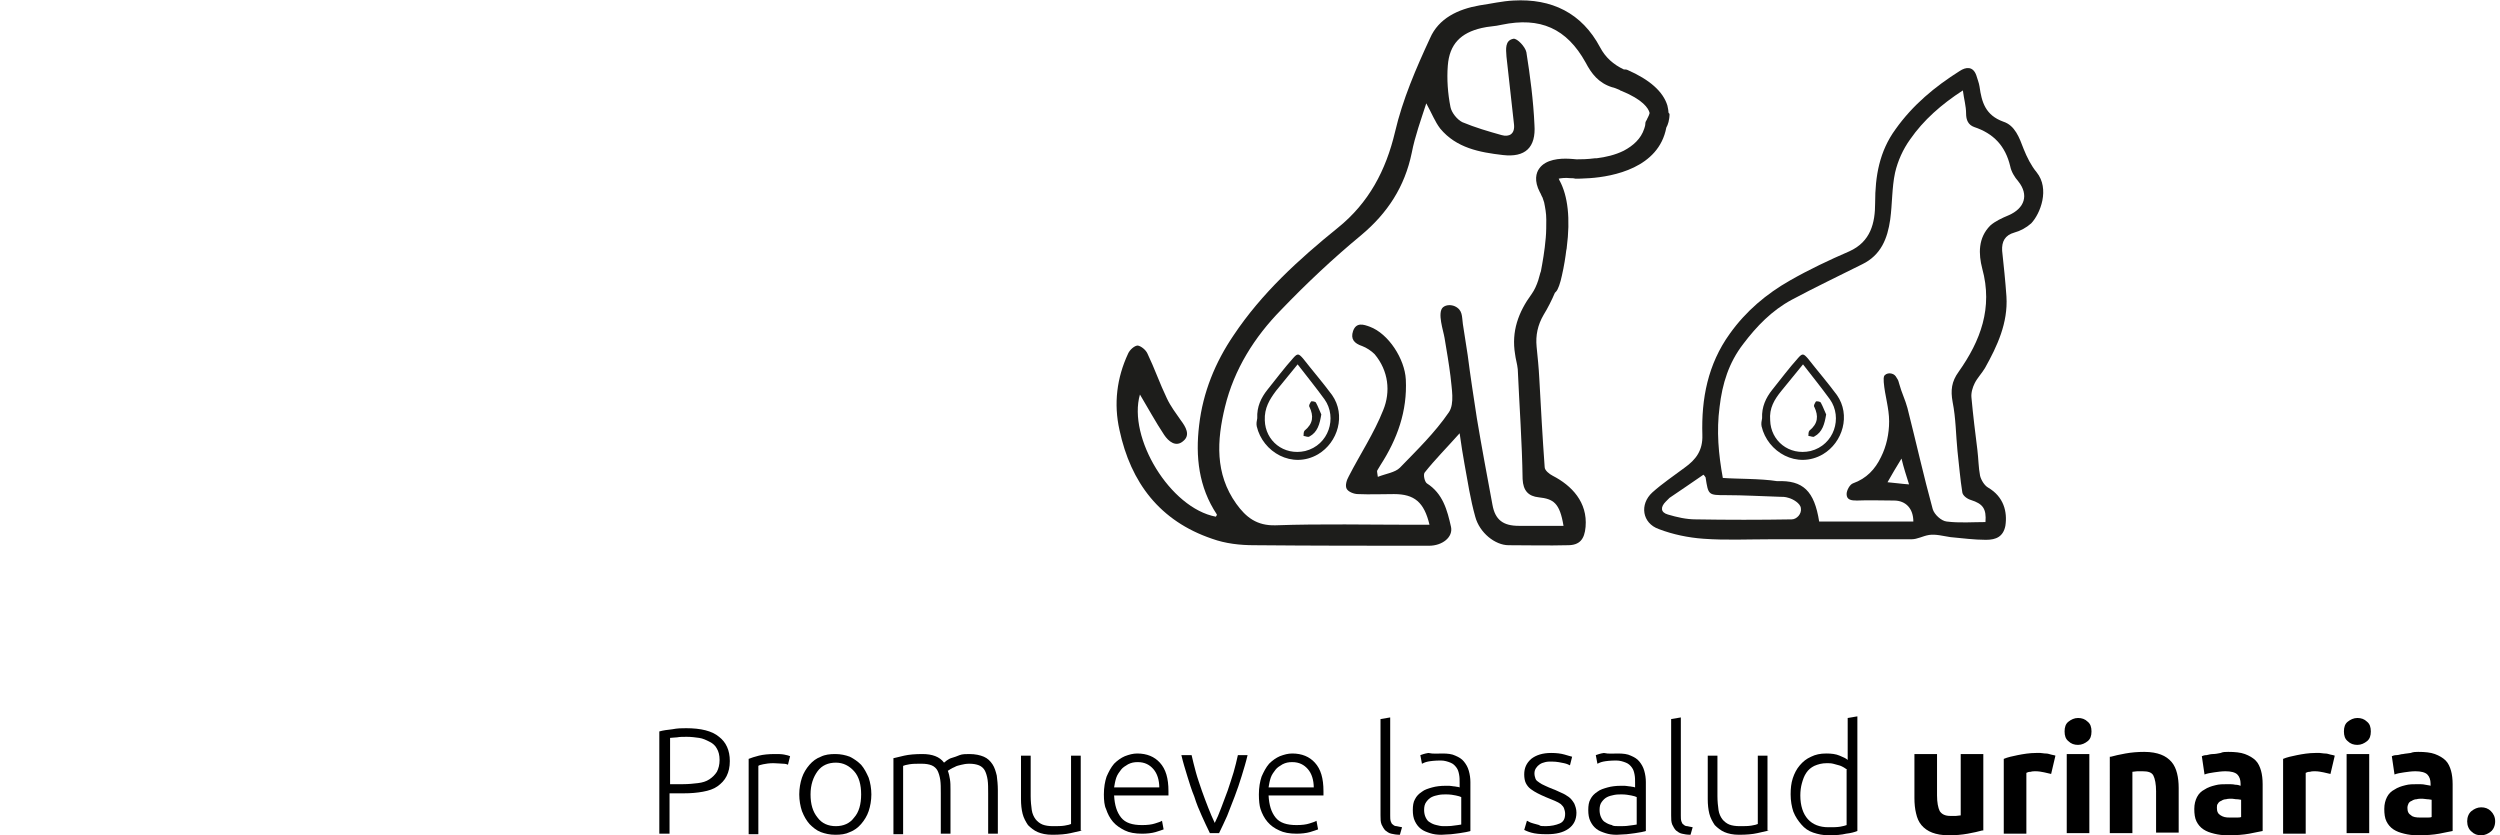 <?xml version="1.0" encoding="utf-8"?>
<!-- Generator: Adobe Illustrator 27.8.1, SVG Export Plug-In . SVG Version: 6.00 Build 0)  -->
<svg version="1.1" id="Capa_1" xmlns="http://www.w3.org/2000/svg" xmlns:xlink="http://www.w3.org/1999/xlink" x="0px" y="0px"
	 viewBox="0 0 464.5 155.2" style="enable-background:new 0 0 464.5 155.2;" xml:space="preserve">
<style type="text/css">
	.st0{fill:#1D1D1B;}
	.st1{enable-background:new    ;}
</style>
<g>
	<g>
		<path class="st0" d="M378.4,32c-1-1.2-1.8-2.8-2.4-4.3c-0.8-2.1-1.6-4.4-3.8-5.1c-3.3-1.2-4-3.6-4.4-6.5c-0.1-0.7-0.4-1.4-0.6-2.1
			c-0.6-1.7-1.9-1.6-3.1-0.8c-4.6,2.9-8.7,6.3-11.9,10.8c-3,4.1-3.8,8.7-3.8,13.7c0,3.7-0.8,7.2-4.8,9c-3.7,1.6-7.5,3.4-11,5.4
			c-4.4,2.5-8.2,5.7-11.2,9.9c-4.1,5.7-5.3,12.1-5.1,18.8c0.1,2.9-1.2,4.6-3.3,6.1c-2,1.5-4.1,2.9-6,4.6c-2.4,2.2-1.9,5.7,1.2,6.8
			c2.6,1,5.5,1.6,8.3,1.8c4.1,0.3,8.2,0.1,12.3,0.1c8.8,0,17.5,0,26.3,0c1.2,0,2.1-0.6,3.3-0.8c1.2-0.2,2.7,0.2,4,0.4
			c2.2,0.2,4.4,0.5,6.6,0.5c1.9,0,3.2-0.6,3.6-2.6c0.4-2.6-0.3-5.4-3.2-7.1c-0.7-0.4-1.3-1.4-1.5-2.2c-0.3-1.5-0.3-3.2-0.5-4.8
			c-0.4-3.2-0.8-6.4-1.1-9.7c-0.1-0.9,0.2-1.9,0.6-2.7c0.5-1,1.3-1.8,1.9-2.8c2.3-4.1,4.3-8.4,4-13.3c-0.2-2.9-0.5-5.7-0.8-8.5
			c-0.1-1.7,0.5-2.9,2.3-3.4c1.1-0.3,2.2-0.9,3.1-1.7C379.1,39.7,380.9,35.1,378.4,32z M332.9,96.5c-5.9,0.1-11.9,0.1-17.8,0
			c-1.8,0-3.5-0.4-5.2-0.9c-1.4-0.4-1.4-1.4-0.4-2.4c0.2-0.2,0.5-0.5,0.7-0.7c2.1-1.4,4.1-2.8,6.3-4.3c0.1,0.1,0.3,0.3,0.4,0.5
			c0.5,3.3,0.5,3.3,3.8,3.3s6.6,0.2,9.9,0.3c0.6,0,1.1,0,1.7,0.2c0.8,0.2,2.2,1,2.3,1.9C334.8,95.5,333.8,96.5,332.9,96.5z
			 M373.2,40c-1.2,0.5-2.5,1.1-3.4,1.9c-2.3,2.3-2.2,5.3-1.5,8c2,7.3-0.3,13.4-4.4,19.2c-1.3,1.8-1.5,3.4-1.1,5.6
			c0.6,3,0.6,6.1,0.9,9.1c0.3,2.6,0.5,5.2,0.9,7.7c0.1,0.6,0.9,1.2,1.6,1.4c2.2,0.7,2.9,1.6,2.7,4.1c-2.4,0-4.8,0.2-7.2-0.1
			c-1-0.1-2.3-1.3-2.6-2.3c-1.7-6.2-3.1-12.5-4.7-18.8c-0.4-1.5-1.1-2.9-1.5-4.4c-0.1-0.4-0.2-0.8-0.5-1.2c-0.2-0.4-0.5-0.7-1-0.8
			c-0.4-0.1-0.9,0-1.2,0.3c-0.3,0.3-0.2,0.8-0.2,1.3c0.2,2.5,1,4.8,1,7.3c0,2.3-0.5,4.6-1.5,6.6c-1.1,2.3-2.7,4-5.2,4.9
			c-0.6,0.2-1.2,1.3-1.2,2c0,1.1,0.9,1.2,1.9,1.2c2.3-0.1,4.6,0,6.9,0c2.2,0,3.6,1.5,3.6,3.9c-5.8,0-11.7,0-17.5,0
			c-0.9-5.7-3-7.7-7.8-7.5c-3.1-0.5-7.6-0.4-10.1-0.6c-0.8-4.4-1.2-8.7-0.6-13.2c0.5-4.3,1.7-8.2,4.4-11.7c2.5-3.3,5.3-6.2,9-8.2
			c4.3-2.3,8.7-4.4,13.1-6.6c3.5-1.7,4.7-4.8,5.2-8.3c0.4-2.9,0.3-5.9,0.9-8.7c0.5-2.2,1.5-4.4,2.8-6.2c2.5-3.6,5.8-6.5,9.8-9.1
			c0.2,1.6,0.6,2.9,0.6,4.3c0,1.2,0.4,2.1,1.5,2.5c3.6,1.2,5.8,3.5,6.7,7.3c0.2,1,0.8,2,1.5,2.8C377,36.2,376.2,38.7,373.2,40z
			 M354.7,90c-1.5-0.1-2.7-0.3-4-0.4c0.8-1.4,1.6-2.8,2.6-4.4C353.7,86.9,354.2,88.4,354.7,90z"/>
		<path class="st0" d="M310,20.9c0-0.4-0.1-0.8-0.2-1.3c-0.8-2.6-3.3-4.8-7.4-6.6c-0.2-0.1-0.5-0.1-0.7-0.1
			c-1.9-0.9-3.4-2.2-4.4-4.1c-3.4-6.4-9-9.1-16.1-8.7c-2.1,0.1-4.2,0.6-6.3,0.9c-4,0.7-7.6,2.4-9.2,6.1c-2.6,5.6-5.1,11.4-6.5,17.4
			c-1.7,7.2-4.9,13.2-10.6,17.8c-7.3,5.9-14.2,12.2-19.4,20c-3.4,5-5.7,10.6-6.4,16.7c-0.7,5.8-0.1,11.5,3.3,16.6
			c0,0.1-0.1,0.3-0.2,0.4c-8.5-1.6-16.4-14.7-14.1-22.7c1.5,2.5,2.9,5.1,4.5,7.5c0.8,1.2,2.2,2.4,3.6,1.1c1.3-1.1,0.4-2.6-0.5-3.8
			c-0.9-1.3-1.9-2.6-2.6-4.1c-1.3-2.7-2.3-5.6-3.6-8.3c-0.3-0.7-1.2-1.4-1.8-1.5c-0.6,0-1.5,0.8-1.8,1.5c-2.1,4.5-2.7,9.3-1.6,14.2
			c2.1,9.8,7.5,16.9,17.2,20.2c2.5,0.9,5.2,1.2,7.8,1.2c10.8,0.1,21.7,0.1,32.5,0.1c2.5,0,4.5-1.6,4.1-3.5c-0.7-3.1-1.5-6.2-4.5-8.1
			c-0.4-0.3-0.7-1.6-0.4-2c1.9-2.4,4.1-4.6,6.5-7.3c0.3,2.2,0.6,4,0.9,5.7c0.6,3.3,1.1,6.6,2,9.8c0.8,3,3.7,5.3,6.2,5.3
			c3.7,0,7.3,0.1,11,0c2.2,0,3.1-1.1,3.3-3.4c0.4-4.6-2.6-7.7-6.1-9.5c-0.6-0.3-1.5-1-1.5-1.6c-0.4-5.5-0.7-11-1-16.5
			c-0.1-2-0.3-3.9-0.5-5.9c-0.2-2.1,0.2-4,1.3-5.9c0.8-1.3,1.5-2.7,2.1-4.1c0.1-0.1,0.1-0.1,0.2-0.2c0.4-0.4,0.8-1.6,1.1-3
			c0.4-1.7,0.7-3.7,0.8-4.6c0.1-0.4,0.1-0.6,0.1-0.6c0.7-5.4,0.2-9.6-1.3-12.4c-0.1-0.1-0.1-0.3-0.2-0.4c0.4-0.1,1.3-0.2,2.1-0.1
			c0.3,0,0.7,0,1,0.1c0.1,0,0.1,0,0.2,0s1.1,0,2.5-0.1c4.3-0.3,12.8-1.9,14.2-9.4c0.3-0.5,0.6-1.4,0.6-2.6
			C310.1,21.2,310.1,21,310,20.9z M306,22.2c-0.2,0.3-0.3,0.5-0.3,0.8s-0.1,0.6-0.2,0.9c-0.6,1.9-2.1,3.2-3.8,4.1
			c-1.6,0.8-3.4,1.2-5,1.4c-0.1,0-0.2,0-0.3,0c-1.5,0.2-2.7,0.2-3.3,0.2c-0.1,0-0.2,0-0.2,0c-0.3,0-0.8-0.1-1.3-0.1
			c-1.8-0.1-4.4,0.1-5.6,1.8c-0.6,0.8-1,2.3,0.1,4.4c0.2,0.3,0.3,0.7,0.5,1c0.1,0.3,0.2,0.6,0.3,0.9c0.2,1,0.4,2,0.4,3.2
			c0,1.1,0,2.3-0.1,3.4c-0.2,2.4-0.6,4.6-0.9,6.2c-0.2,0.5-0.3,1.1-0.5,1.7c-0.3,0.9-0.7,1.8-1.2,2.5c-2.5,3.4-3.8,7-3.1,11.2
			c0.1,0.9,0.4,1.8,0.5,2.8c0.3,6.8,0.8,13.6,0.9,20.4c0.1,2.2,1.1,3.2,3,3.4c2.7,0.3,3.9,1,4.6,5.3c-2.8,0-5.6,0-8.3,0
			c-2.9,0-4.4-1.1-4.9-3.9c-1-5.4-2-10.7-2.9-16.1c-0.6-3.9-1.2-7.8-1.7-11.7c-0.3-1.9-0.6-3.8-0.9-5.8c-0.2-1.4,0-2.6-1.5-3.3
			c-0.7-0.3-1.6-0.3-2.2,0.2c-1.1,1,0.1,4.4,0.3,5.7c0.4,2.4,0.8,4.7,1.1,7.1c0.2,2.2,0.8,5.1-0.3,6.7c-2.6,3.8-5.9,7-9.1,10.3
			c-0.9,0.9-2.6,1.1-4.1,1.7c-0.1-0.9-0.2-1-0.1-1.2c0.2-0.3,0.4-0.7,0.6-1c3.1-4.8,5-10,4.7-15.9c-0.2-3.8-3.2-8.5-6.7-9.8
			c-1.1-0.4-2.5-0.9-3.1,0.8c-0.5,1.5,0.2,2.3,1.7,2.8c0.8,0.3,1.7,0.9,2.3,1.5c2.6,3.1,3,7,1.6,10.4c-1.7,4.3-4.3,8.2-6.4,12.3
			c-0.4,0.7-0.7,1.7-0.4,2.3c0.3,0.6,1.4,1,2.1,1c2.2,0.1,4.5,0,6.7,0c3.8,0,5.6,1.5,6.6,5.7c-1,0-1.9,0-2.8,0
			c-8.6,0-17.2-0.2-25.8,0.1c-3.5,0.1-5.5-1.5-7.3-4c-4-5.6-3.6-11.8-2.1-18c1.7-7,5.5-13,10.4-18c4.7-4.9,9.7-9.6,14.9-13.9
			c4.9-4.1,8.1-9,9.4-15.3c0.6-3.1,1.7-6.1,2.7-9.2c1,1.8,1.6,3.4,2.6,4.7c3,3.6,7.3,4.4,11.6,4.9c4.2,0.5,6.2-1.4,5.9-5.6
			c-0.2-4.5-0.8-9.1-1.5-13.5c-0.2-1-1.7-2.6-2.4-2.5c-1.6,0.3-1.4,1.9-1.3,3.3c0.5,4.2,0.9,8.4,1.4,12.6c0.2,1.8-0.9,2.4-2.3,2
			c-2.5-0.7-4.9-1.4-7.3-2.4c-1-0.5-2-1.8-2.2-2.8c-0.5-2.5-0.7-5.2-0.5-7.7c0.3-4,2.4-6.1,6.3-7c1.2-0.3,2.5-0.3,3.7-0.6
			c7.2-1.5,12.1,0.7,15.6,7c1.1,2.1,2.4,3.8,4.9,4.6c0.5,0.1,0.9,0.3,1.4,0.5c0.1,0.1,0.3,0.2,0.4,0.2c3.9,1.6,5,3.2,5.2,4.1
			C306.4,21.5,306,22.1,306,22.2z"/>
	</g>
	<g>
		<path class="st0" d="M233.5,79.2c1.1,4.8,6.6,8,11.4,5.2c3.7-2.2,5.2-7.3,2.6-11c-1.7-2.3-3.6-4.5-5.4-6.8c-0.8-0.9-1-1-1.8-0.1
			c-1.7,1.9-3.2,3.9-4.8,5.9c-1.2,1.5-2,3.2-1.9,5.3C233.5,78.2,233.4,78.7,233.5,79.2z M237.1,72.6c1.3-1.6,2.6-3.2,4-4.9
			c1.7,2.2,3.4,4.3,5,6.5c2.4,3.4,0.8,8.5-3.6,9.6c-4,0.9-7.4-1.9-7.5-5.7C234.9,75.8,235.9,74.2,237.1,72.6z"/>
		<path class="st0" d="M243.3,81.1c1.5-0.8,1.9-2.3,2.2-4.1c-0.3-0.6-0.6-1.5-1-2.2c-0.1-0.2-0.8-0.3-0.9-0.2
			c-0.2,0.3-0.5,0.8-0.3,1c0.8,1.7,0.7,3.1-0.9,4.4c-0.2,0.2-0.2,0.7-0.2,1C242.5,81,243,81.3,243.3,81.1z"/>
	</g>
	<g>
		<path class="st0" d="M327.3,79.2c1.1,4.8,6.6,8,11.4,5.2c3.7-2.2,5.2-7.3,2.6-11c-1.7-2.3-3.6-4.5-5.4-6.8c-0.8-0.9-1-1-1.8-0.1
			c-1.7,1.9-3.2,3.9-4.8,5.9c-1.2,1.5-2,3.2-1.9,5.3C327.3,78.2,327.2,78.7,327.3,79.2z M331,72.6c1.3-1.6,2.6-3.2,4-4.9
			c1.7,2.2,3.4,4.3,5,6.5c2.4,3.4,0.8,8.5-3.6,9.6c-4,0.9-7.4-1.9-7.5-5.7C328.7,75.8,329.7,74.2,331,72.6z"/>
		<path class="st0" d="M337.1,81.1c1.5-0.8,1.9-2.3,2.2-4.1c-0.3-0.6-0.6-1.5-1-2.2c-0.1-0.2-0.8-0.3-0.9-0.2
			c-0.2,0.3-0.5,0.8-0.3,1c0.8,1.7,0.7,3.1-0.9,4.4c-0.2,0.2-0.2,0.7-0.2,1C336.4,81,336.9,81.3,337.1,81.1z"/>
	</g>
</g>
<g class="st1">
	<path d="M127.5,135.3c2.7,0,4.8,0.5,6.1,1.6c1.3,1,2,2.5,2,4.5c0,1.1-0.2,2-0.6,2.8c-0.4,0.8-1,1.4-1.7,1.9c-0.7,0.5-1.6,0.8-2.7,1
		c-1.1,0.2-2.2,0.3-3.6,0.3h-2.6v7.5h-1.9v-19c0.7-0.2,1.5-0.3,2.4-0.4C125.9,135.3,126.7,135.3,127.5,135.3z M127.6,136.9
		c-0.7,0-1.3,0-1.8,0.1c-0.5,0-0.9,0.1-1.3,0.1v8.6h2.4c1,0,2-0.1,2.8-0.2c0.8-0.1,1.5-0.3,2.1-0.7s1-0.8,1.4-1.4
		c0.3-0.6,0.5-1.3,0.5-2.2c0-0.9-0.2-1.6-0.5-2.1c-0.3-0.6-0.8-1-1.4-1.3c-0.6-0.3-1.2-0.6-1.9-0.7S128.4,136.9,127.6,136.9z"/>
	<path d="M144,140.1c0.6,0,1.2,0,1.7,0.1c0.5,0.1,0.9,0.2,1.1,0.3l-0.4,1.6c-0.1-0.1-0.5-0.2-0.9-0.2s-1.1-0.1-1.8-0.1
		c-0.8,0-1.4,0.1-1.9,0.2s-0.8,0.2-0.9,0.3v12.7h-1.8V141c0.5-0.2,1.1-0.4,1.9-0.6S142.8,140.1,144,140.1z"/>
	<path d="M161.9,147.6c0,1.1-0.2,2.2-0.5,3.1c-0.3,0.9-0.8,1.7-1.4,2.4c-0.6,0.7-1.3,1.2-2.1,1.5c-0.8,0.4-1.7,0.5-2.7,0.5
		c-1,0-1.9-0.2-2.7-0.5s-1.5-0.9-2.1-1.5c-0.6-0.7-1-1.4-1.4-2.4c-0.3-0.9-0.5-2-0.5-3.1s0.2-2.2,0.5-3.1s0.8-1.7,1.4-2.4
		c0.6-0.7,1.3-1.2,2.1-1.5c0.8-0.4,1.7-0.5,2.7-0.5c1,0,1.9,0.2,2.7,0.5c0.8,0.4,1.5,0.9,2.1,1.5c0.6,0.7,1,1.5,1.4,2.4
		C161.7,145.4,161.9,146.5,161.9,147.6z M160,147.6c0-1.8-0.4-3.3-1.3-4.3s-2-1.6-3.4-1.6c-1.4,0-2.6,0.5-3.4,1.6s-1.3,2.5-1.3,4.3
		s0.4,3.2,1.3,4.3c0.8,1.1,2,1.6,3.4,1.6c1.4,0,2.6-0.5,3.4-1.6C159.6,150.9,160,149.4,160,147.6z"/>
	<path d="M165.9,140.9c0.5-0.1,1.2-0.3,2.1-0.5s2-0.3,3.4-0.3c1.8,0,3.2,0.5,4,1.6c0.1-0.1,0.3-0.2,0.5-0.4c0.3-0.2,0.6-0.4,1-0.5
		s0.9-0.3,1.4-0.5s1.2-0.2,1.8-0.2c1.1,0,2,0.2,2.7,0.5c0.7,0.3,1.2,0.8,1.6,1.4c0.4,0.6,0.6,1.3,0.8,2.1c0.1,0.8,0.2,1.7,0.2,2.7
		v8.1h-1.8v-7.5c0-1,0-1.8-0.1-2.5c-0.1-0.7-0.3-1.3-0.5-1.7s-0.6-0.8-1.1-1c-0.5-0.2-1.1-0.3-1.8-0.3c-0.6,0-1.1,0.1-1.5,0.2
		s-0.9,0.2-1.2,0.4c-0.3,0.1-0.6,0.3-0.8,0.4c-0.2,0.1-0.4,0.3-0.5,0.3c0.2,0.5,0.3,1,0.4,1.6c0.1,0.6,0.1,1.2,0.1,1.9v8.2h-1.8
		v-7.5c0-1,0-1.8-0.1-2.5c-0.1-0.7-0.3-1.3-0.5-1.7s-0.6-0.8-1.1-1s-1.1-0.3-1.9-0.3c-0.9,0-1.6,0-2.2,0.1c-0.6,0.1-1,0.2-1.2,0.3
		v12.7h-1.8V140.9z"/>
	<path d="M201.1,154.3c-0.5,0.1-1.3,0.3-2.2,0.5s-2,0.3-3.4,0.3c-1.1,0-2-0.2-2.7-0.5s-1.3-0.8-1.8-1.3c-0.4-0.6-0.8-1.3-1-2.1
		c-0.2-0.8-0.3-1.7-0.3-2.7v-8.1h1.8v7.5c0,1,0.1,1.9,0.2,2.6c0.1,0.7,0.4,1.3,0.7,1.7c0.3,0.4,0.8,0.8,1.3,1
		c0.5,0.2,1.2,0.3,1.9,0.3c0.9,0,1.6,0,2.2-0.1c0.6-0.1,1-0.2,1.2-0.3v-12.7h1.8V154.3z"/>
	<path d="M205.1,147.6c0-1.3,0.2-2.4,0.5-3.3c0.4-0.9,0.8-1.7,1.4-2.4c0.6-0.6,1.3-1.1,2-1.4c0.8-0.3,1.5-0.5,2.3-0.5
		c1.8,0,3.2,0.6,4.2,1.7c1.1,1.2,1.6,2.9,1.6,5.3c0,0.1,0,0.3,0,0.4c0,0.1,0,0.3,0,0.4H207c0.1,1.8,0.5,3.1,1.3,4.1
		c0.8,1,2.1,1.4,3.9,1.4c1,0,1.8-0.1,2.4-0.3c0.6-0.2,1-0.3,1.3-0.5l0.3,1.6c-0.3,0.1-0.8,0.3-1.5,0.5c-0.7,0.2-1.6,0.3-2.5,0.3
		c-1.3,0-2.4-0.2-3.2-0.6s-1.6-0.9-2.2-1.6s-1-1.5-1.3-2.4C205.2,149.7,205.1,148.7,205.1,147.6z M215.4,146.4
		c0-1.5-0.4-2.7-1.1-3.5s-1.6-1.3-2.9-1.3c-0.7,0-1.2,0.1-1.8,0.4c-0.5,0.3-1,0.6-1.3,1s-0.7,0.9-0.9,1.5c-0.2,0.6-0.3,1.2-0.4,1.8
		H215.4z"/>
	<path d="M225.7,152.9c0.4-0.8,0.8-1.7,1.2-2.8s0.8-2.1,1.2-3.2c0.4-1.1,0.7-2.2,1.1-3.4c0.3-1.1,0.6-2.2,0.8-3.2h1.8
		c-0.3,1.3-0.7,2.6-1.1,3.9s-0.8,2.5-1.3,3.8c-0.5,1.2-0.9,2.4-1.4,3.6c-0.5,1.1-1,2.2-1.5,3.2h-1.7c-0.5-1-1-2.1-1.5-3.2
		s-1-2.3-1.4-3.6c-0.5-1.2-0.9-2.5-1.3-3.8s-0.8-2.6-1.1-3.9h1.9c0.2,1,0.5,2,0.8,3.2c0.3,1.1,0.7,2.2,1.1,3.4
		c0.4,1.1,0.8,2.2,1.2,3.2S225.3,152.1,225.7,152.9z"/>
	<path d="M233.9,147.6c0-1.3,0.2-2.4,0.5-3.3c0.4-0.9,0.8-1.7,1.4-2.4c0.6-0.6,1.3-1.1,2-1.4c0.8-0.3,1.5-0.5,2.3-0.5
		c1.8,0,3.2,0.6,4.2,1.7c1.1,1.2,1.6,2.9,1.6,5.3c0,0.1,0,0.3,0,0.4c0,0.1,0,0.3,0,0.4h-10.2c0.1,1.8,0.5,3.1,1.3,4.1
		c0.8,1,2.1,1.4,3.9,1.4c1,0,1.8-0.1,2.4-0.3c0.6-0.2,1-0.3,1.3-0.5l0.3,1.6c-0.3,0.1-0.8,0.3-1.5,0.5c-0.7,0.2-1.6,0.3-2.5,0.3
		c-1.3,0-2.4-0.2-3.2-0.6c-0.9-0.4-1.6-0.9-2.2-1.6c-0.6-0.7-1-1.5-1.3-2.4C234,149.7,233.9,148.7,233.9,147.6z M244.1,146.4
		c0-1.5-0.4-2.7-1.1-3.5s-1.6-1.3-2.9-1.3c-0.7,0-1.2,0.1-1.8,0.4c-0.5,0.3-1,0.6-1.3,1s-0.7,0.9-0.9,1.5c-0.2,0.6-0.3,1.2-0.4,1.8
		H244.1z"/>
	<path d="M260.1,155.1c-0.6,0-1.2-0.1-1.6-0.2c-0.5-0.1-0.8-0.4-1.1-0.6c-0.3-0.3-0.5-0.7-0.7-1.1c-0.2-0.5-0.2-1-0.2-1.7v-17.9
		l1.8-0.3v18.2c0,0.4,0,0.8,0.1,1.1c0.1,0.3,0.2,0.5,0.4,0.6c0.2,0.2,0.4,0.3,0.7,0.3c0.3,0.1,0.6,0.1,1,0.2L260.1,155.1z"/>
	<path d="M268,140c1,0,1.8,0.1,2.4,0.4c0.7,0.3,1.2,0.6,1.6,1.1c0.4,0.5,0.7,1,0.9,1.7s0.3,1.4,0.3,2.1v9.1
		c-0.2,0.1-0.5,0.1-0.8,0.2c-0.4,0.1-0.8,0.1-1.2,0.2c-0.5,0.1-1,0.1-1.6,0.2c-0.6,0-1.2,0.1-1.8,0.1c-0.8,0-1.5-0.1-2.1-0.3
		c-0.6-0.2-1.2-0.4-1.7-0.8c-0.5-0.4-0.8-0.8-1.1-1.4s-0.4-1.3-0.4-2.1c0-0.8,0.1-1.5,0.4-2c0.3-0.6,0.7-1,1.3-1.4
		c0.5-0.4,1.2-0.6,1.9-0.8c0.7-0.2,1.6-0.3,2.4-0.3c0.3,0,0.5,0,0.8,0c0.3,0,0.6,0.1,0.8,0.1c0.3,0,0.5,0.1,0.7,0.1s0.3,0.1,0.4,0.1
		v-0.9c0-0.5,0-1-0.1-1.5s-0.2-0.9-0.5-1.3c-0.3-0.4-0.6-0.7-1.1-0.9c-0.5-0.2-1.1-0.4-1.8-0.4c-1.1,0-1.9,0.1-2.4,0.2
		s-0.9,0.3-1.1,0.4l-0.3-1.6c0.3-0.1,0.8-0.3,1.5-0.4C266.3,140.1,267.1,140,268,140z M268.2,153.5c0.7,0,1.3,0,1.9-0.1
		s1-0.1,1.4-0.2v-5.1c-0.2-0.1-0.5-0.2-1-0.3c-0.4-0.1-1.1-0.2-1.8-0.2c-0.4,0-0.9,0-1.4,0.1s-0.9,0.2-1.3,0.4
		c-0.4,0.2-0.7,0.5-1,0.9c-0.3,0.4-0.4,0.9-0.4,1.5c0,0.5,0.1,1,0.3,1.4c0.2,0.4,0.4,0.7,0.8,0.9c0.3,0.2,0.7,0.4,1.2,0.5
		S267.6,153.5,268.2,153.5z"/>
	<path d="M287.2,153.5c1,0,1.9-0.2,2.6-0.5s1-0.9,1-1.8c0-0.4-0.1-0.7-0.2-1c-0.1-0.3-0.3-0.5-0.6-0.8c-0.3-0.2-0.6-0.4-1.1-0.6
		c-0.5-0.2-1-0.4-1.7-0.7c-0.5-0.2-1.1-0.5-1.5-0.7s-0.9-0.5-1.3-0.8c-0.4-0.3-0.7-0.7-0.9-1.1c-0.2-0.4-0.3-1-0.3-1.6
		c0-1.2,0.4-2.1,1.3-2.9c0.9-0.7,2.1-1.1,3.7-1.1c1,0,1.8,0.1,2.5,0.3c0.6,0.2,1.1,0.3,1.4,0.4l-0.4,1.6c-0.2-0.1-0.6-0.3-1.1-0.4
		s-1.3-0.3-2.3-0.3c-0.4,0-0.8,0-1.2,0.1s-0.7,0.2-1,0.4c-0.3,0.2-0.5,0.4-0.7,0.7s-0.3,0.6-0.3,1c0,0.4,0.1,0.7,0.2,1
		c0.1,0.3,0.4,0.5,0.7,0.7c0.3,0.2,0.6,0.4,1.1,0.6c0.4,0.2,0.9,0.4,1.4,0.6c0.6,0.2,1.1,0.5,1.6,0.7c0.5,0.2,1,0.5,1.4,0.8
		c0.4,0.3,0.7,0.7,1,1.2c0.2,0.5,0.4,1,0.4,1.7c0,1.3-0.5,2.3-1.5,3c-1,0.7-2.3,1-4,1c-1.3,0-2.2-0.1-2.9-0.3
		c-0.7-0.2-1.1-0.4-1.3-0.5l0.5-1.7c0.1,0,0.2,0.1,0.4,0.2s0.4,0.2,0.8,0.3s0.7,0.2,1.1,0.3C286.1,153.5,286.6,153.5,287.2,153.5z"
		/>
	<path d="M300.6,140c1,0,1.8,0.1,2.4,0.4c0.7,0.3,1.2,0.6,1.6,1.1c0.4,0.5,0.7,1,0.9,1.7s0.3,1.4,0.3,2.1v9.1
		c-0.2,0.1-0.5,0.1-0.8,0.2c-0.4,0.1-0.8,0.1-1.2,0.2c-0.5,0.1-1,0.1-1.6,0.2c-0.6,0-1.2,0.1-1.8,0.1c-0.8,0-1.5-0.1-2.1-0.3
		c-0.6-0.2-1.2-0.4-1.7-0.8c-0.5-0.4-0.8-0.8-1.1-1.4c-0.3-0.6-0.4-1.3-0.4-2.1c0-0.8,0.1-1.5,0.4-2c0.3-0.6,0.7-1,1.3-1.4
		c0.5-0.4,1.2-0.6,1.9-0.8c0.7-0.2,1.6-0.3,2.4-0.3c0.3,0,0.5,0,0.8,0c0.3,0,0.6,0.1,0.8,0.1c0.3,0,0.5,0.1,0.7,0.1
		c0.2,0,0.3,0.1,0.4,0.1v-0.9c0-0.5,0-1-0.1-1.5c-0.1-0.5-0.2-0.9-0.5-1.3c-0.3-0.4-0.6-0.7-1.1-0.9c-0.5-0.2-1.1-0.4-1.8-0.4
		c-1.1,0-1.9,0.1-2.4,0.2s-0.9,0.3-1.1,0.4l-0.3-1.6c0.3-0.1,0.8-0.3,1.5-0.4C298.9,140.1,299.7,140,300.6,140z M300.8,153.5
		c0.7,0,1.3,0,1.9-0.1s1-0.1,1.4-0.2v-5.1c-0.2-0.1-0.5-0.2-1-0.3s-1.1-0.2-1.8-0.2c-0.4,0-0.9,0-1.4,0.1s-0.9,0.2-1.3,0.4
		c-0.4,0.2-0.7,0.5-1,0.9c-0.3,0.4-0.4,0.9-0.4,1.5c0,0.5,0.1,1,0.3,1.4c0.2,0.4,0.4,0.7,0.8,0.9c0.3,0.2,0.7,0.4,1.2,0.5
		C299.7,153.5,300.2,153.5,300.8,153.5z"/>
	<path d="M314.1,155.1c-0.6,0-1.2-0.1-1.6-0.2c-0.5-0.1-0.8-0.4-1.1-0.6c-0.3-0.3-0.5-0.7-0.7-1.1c-0.2-0.5-0.2-1-0.2-1.7v-17.9
		l1.8-0.3v18.2c0,0.4,0,0.8,0.1,1.1c0.1,0.3,0.2,0.5,0.4,0.6c0.2,0.2,0.4,0.3,0.7,0.3c0.3,0.1,0.6,0.1,1,0.2L314.1,155.1z"/>
	<path d="M328.7,154.3c-0.5,0.1-1.3,0.3-2.2,0.5c-0.9,0.2-2,0.3-3.4,0.3c-1.1,0-2-0.2-2.7-0.5c-0.7-0.3-1.3-0.8-1.8-1.3
		c-0.4-0.6-0.8-1.3-1-2.1s-0.3-1.7-0.3-2.7v-8.1h1.8v7.5c0,1,0.1,1.9,0.2,2.6s0.4,1.3,0.7,1.7c0.3,0.4,0.8,0.8,1.3,1
		s1.2,0.3,1.9,0.3c0.9,0,1.6,0,2.2-0.1s1-0.2,1.2-0.3v-12.7h1.8V154.3z"/>
	<path d="M345.1,154.4c-0.5,0.2-1.2,0.4-2.1,0.5c-0.8,0.2-1.9,0.3-3.2,0.3c-1.1,0-2-0.2-2.9-0.5c-0.9-0.3-1.6-0.8-2.2-1.5
		c-0.6-0.7-1.1-1.4-1.5-2.4c-0.3-0.9-0.5-2-0.5-3.2c0-1.1,0.1-2.1,0.4-3c0.3-0.9,0.7-1.7,1.3-2.4c0.6-0.7,1.2-1.2,2.1-1.6
		c0.8-0.4,1.7-0.6,2.8-0.6c1,0,1.8,0.1,2.5,0.4s1.2,0.5,1.5,0.8v-7.8l1.8-0.3V154.4z M343.2,143c-0.2-0.1-0.4-0.3-0.6-0.4
		s-0.5-0.3-0.9-0.4s-0.7-0.2-1.1-0.3s-0.8-0.1-1.2-0.1c-0.9,0-1.6,0.2-2.3,0.5c-0.6,0.3-1.1,0.7-1.5,1.3s-0.6,1.2-0.8,1.9
		s-0.3,1.5-0.3,2.3c0,1.9,0.5,3.4,1.4,4.4s2.2,1.5,3.8,1.5c0.9,0,1.6,0,2.2-0.1c0.5-0.1,1-0.2,1.2-0.3V143z"/>
</g>
<g class="st1">
	<path d="M368.3,154.3c-0.7,0.2-1.6,0.4-2.7,0.6c-1.1,0.2-2.3,0.3-3.5,0.3c-1.3,0-2.3-0.2-3.1-0.5c-0.8-0.3-1.5-0.8-2-1.4
		c-0.5-0.6-0.8-1.3-1-2.2c-0.2-0.8-0.3-1.8-0.3-2.8v-8.2h4.2v7.7c0,1.3,0.2,2.3,0.5,2.9c0.4,0.6,1,0.9,2,0.9c0.3,0,0.6,0,1,0
		c0.3,0,0.6-0.1,0.9-0.1v-11.4h4.2V154.3z"/>
	<path d="M381.1,143.8c-0.4-0.1-0.8-0.2-1.3-0.3s-1-0.2-1.6-0.2c-0.3,0-0.6,0-0.9,0.1c-0.4,0-0.6,0.1-0.8,0.2v11.3h-4.2v-13.9
		c0.7-0.3,1.6-0.5,2.6-0.7c1-0.2,2.2-0.4,3.4-0.4c0.2,0,0.5,0,0.8,0s0.6,0.1,1,0.1s0.6,0.1,1,0.2c0.3,0.1,0.6,0.1,0.8,0.2
		L381.1,143.8z"/>
	<path d="M388.6,135.9c0,0.8-0.2,1.4-0.7,1.8c-0.5,0.4-1.1,0.7-1.8,0.7c-0.7,0-1.3-0.2-1.8-0.7c-0.5-0.4-0.7-1-0.7-1.8
		c0-0.8,0.2-1.4,0.7-1.8c0.5-0.4,1.1-0.7,1.8-0.7c0.7,0,1.3,0.2,1.8,0.7C388.4,134.5,388.6,135.1,388.6,135.9z M388.2,154.8h-4.2
		v-14.7h4.2V154.8z"/>
	<path d="M392.2,140.6c0.7-0.2,1.6-0.4,2.7-0.6s2.3-0.3,3.5-0.3c1.3,0,2.3,0.2,3.1,0.5c0.8,0.3,1.5,0.8,2,1.4c0.5,0.6,0.8,1.3,1,2.1
		c0.2,0.8,0.3,1.7,0.3,2.7v8.3h-4.2V147c0-1.3-0.2-2.3-0.5-2.9s-1-0.8-2-0.8c-0.3,0-0.6,0-1,0c-0.3,0-0.6,0.1-0.9,0.1v11.4h-4.2
		V140.6z"/>
	<path d="M414,139.7c1.2,0,2.3,0.1,3.1,0.4s1.5,0.7,2,1.2c0.5,0.5,0.8,1.2,1,1.9c0.2,0.7,0.3,1.6,0.3,2.5v8.7
		c-0.6,0.1-1.4,0.3-2.5,0.5c-1.1,0.2-2.4,0.3-3.9,0.3c-1,0-1.8-0.1-2.6-0.3s-1.4-0.4-2-0.8c-0.6-0.4-1-0.9-1.3-1.5
		c-0.3-0.6-0.4-1.4-0.4-2.3c0-0.9,0.2-1.6,0.5-2.2s0.8-1.1,1.4-1.4c0.6-0.4,1.2-0.6,2-0.8c0.7-0.2,1.5-0.2,2.3-0.2
		c0.5,0,1,0,1.4,0.1c0.4,0,0.8,0.1,1,0.2v-0.4c0-0.7-0.2-1.3-0.6-1.7c-0.4-0.4-1.2-0.6-2.2-0.6c-0.7,0-1.4,0.1-2.1,0.2
		s-1.3,0.2-1.8,0.4l-0.5-3.4c0.2-0.1,0.5-0.2,0.9-0.2c0.4-0.1,0.8-0.2,1.2-0.2s0.9-0.1,1.4-0.2C413,139.7,413.5,139.7,414,139.7z
		 M414.3,151.9c0.4,0,0.8,0,1.2,0c0.4,0,0.7,0,0.9-0.1v-3.2c-0.2,0-0.4-0.1-0.8-0.1s-0.6-0.1-0.9-0.1c-0.4,0-0.8,0-1.1,0.1
		c-0.3,0-0.6,0.1-0.9,0.3c-0.3,0.1-0.5,0.3-0.6,0.5c-0.2,0.2-0.2,0.5-0.2,0.8c0,0.7,0.2,1.1,0.7,1.4S413.5,151.9,414.3,151.9z"/>
	<path d="M433,143.8c-0.4-0.1-0.8-0.2-1.3-0.3s-1-0.2-1.6-0.2c-0.3,0-0.6,0-0.9,0.1c-0.4,0-0.6,0.1-0.8,0.2v11.3h-4.2v-13.9
		c0.7-0.3,1.6-0.5,2.6-0.7s2.2-0.4,3.4-0.4c0.2,0,0.5,0,0.8,0s0.6,0.1,1,0.1s0.6,0.1,1,0.2s0.6,0.1,0.8,0.2L433,143.8z"/>
	<path d="M440.5,135.9c0,0.8-0.2,1.4-0.7,1.8c-0.5,0.4-1.1,0.7-1.8,0.7c-0.7,0-1.3-0.2-1.8-0.7c-0.5-0.4-0.7-1-0.7-1.8
		c0-0.8,0.2-1.4,0.7-1.8c0.5-0.4,1.1-0.7,1.8-0.7c0.7,0,1.3,0.2,1.8,0.7C440.3,134.5,440.5,135.1,440.5,135.9z M440.1,154.8H436
		v-14.7h4.2V154.8z"/>
	<path d="M449.3,139.7c1.2,0,2.3,0.1,3.1,0.4c0.8,0.3,1.5,0.7,2,1.2c0.5,0.5,0.8,1.2,1,1.9c0.2,0.7,0.3,1.6,0.3,2.5v8.7
		c-0.6,0.1-1.4,0.3-2.5,0.5c-1.1,0.2-2.4,0.3-3.9,0.3c-1,0-1.8-0.1-2.6-0.3s-1.4-0.4-2-0.8c-0.6-0.4-1-0.9-1.3-1.5
		c-0.3-0.6-0.4-1.4-0.4-2.3c0-0.9,0.2-1.6,0.5-2.2c0.3-0.6,0.8-1.1,1.4-1.4c0.6-0.4,1.2-0.6,2-0.8c0.7-0.2,1.5-0.2,2.3-0.2
		c0.5,0,1,0,1.4,0.1s0.8,0.1,1,0.2v-0.4c0-0.7-0.2-1.3-0.6-1.7s-1.2-0.6-2.2-0.6c-0.7,0-1.4,0.1-2.1,0.2s-1.3,0.2-1.8,0.4l-0.5-3.4
		c0.2-0.1,0.5-0.2,0.9-0.2s0.8-0.2,1.2-0.2c0.4-0.1,0.9-0.1,1.4-0.2C448.4,139.7,448.9,139.7,449.3,139.7z M449.7,151.9
		c0.4,0,0.8,0,1.2,0c0.4,0,0.7,0,0.9-0.1v-3.2c-0.2,0-0.4-0.1-0.8-0.1c-0.3,0-0.6-0.1-0.9-0.1c-0.4,0-0.8,0-1.1,0.1
		c-0.3,0-0.6,0.1-0.9,0.3c-0.3,0.1-0.5,0.3-0.6,0.5c-0.1,0.2-0.2,0.5-0.2,0.8c0,0.7,0.2,1.1,0.7,1.4
		C448.3,151.8,448.9,151.9,449.7,151.9z"/>
	<path d="M463.6,152.6c0,0.8-0.3,1.5-0.8,1.9s-1.1,0.7-1.8,0.7s-1.3-0.2-1.8-0.7c-0.5-0.4-0.8-1.1-0.8-1.9s0.3-1.5,0.8-1.9
		c0.5-0.4,1.1-0.7,1.8-0.7s1.3,0.2,1.8,0.7S463.6,151.8,463.6,152.6z"/>
</g>
</svg>
